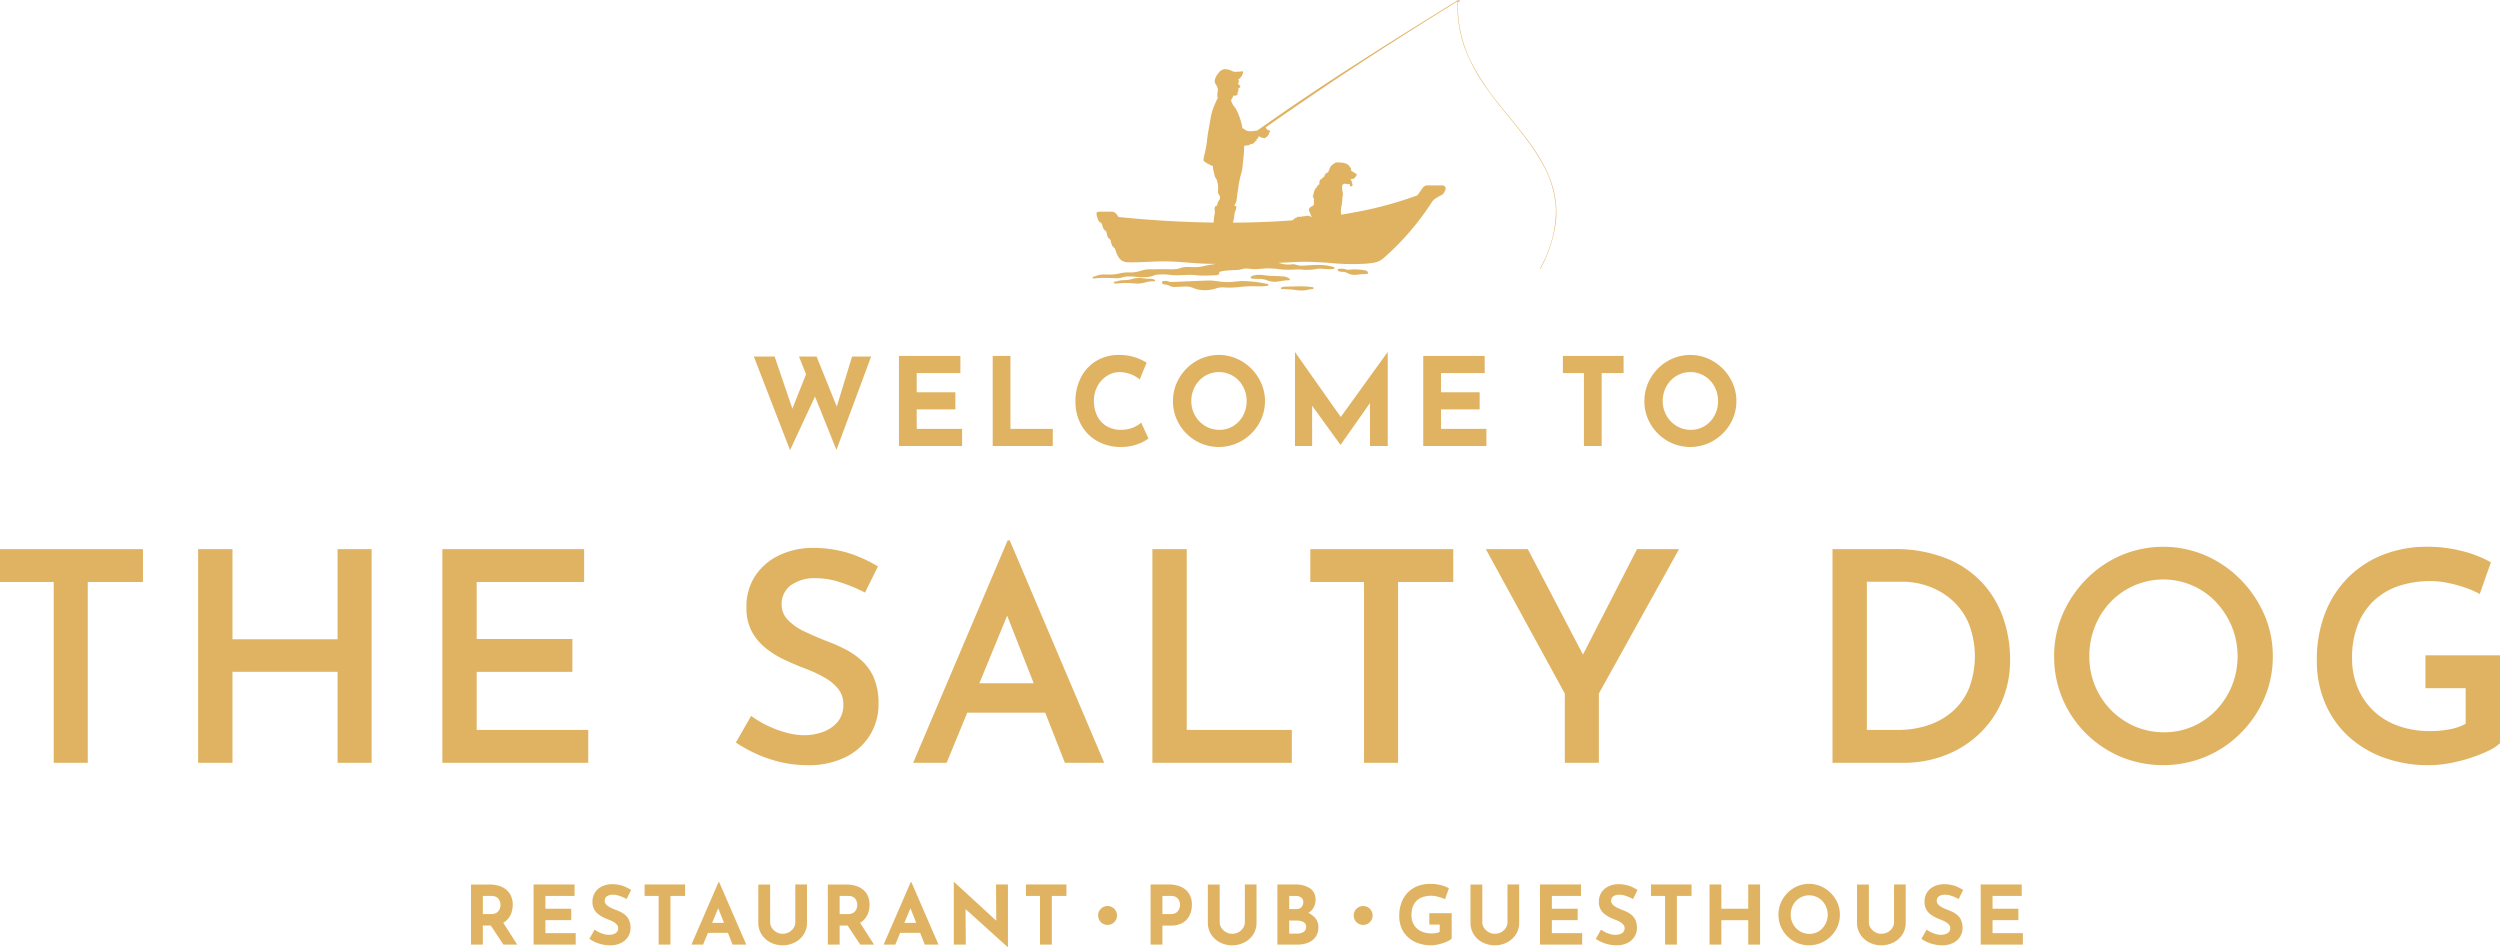 <svg xmlns="http://www.w3.org/2000/svg" width="612.859" height="232.17" viewBox="0 0 612.859 232.17"><g id="Group_3809" data-name="Group 3809" transform="translate(6257 20263)"><path id="Path_7308" data-name="Path 7308" d="M90.045,23.96l-5.25-13.08-6.12,13.14L69.795,1.07h5.1l4.35,12.78L82.6,5.42l-1.74-4.35h4.32l4.95,12.27,3.75-12.27h4.68ZM120.435.92v4.2h-10.71V9.83h9.48v4.2h-9.48V18.8h11.13V23h-15.48V.92Zm12.27,0V18.8h10.38V23h-14.73V.92Zm33.84,20.25a9.783,9.783,0,0,1-2.67,1.38,11.221,11.221,0,0,1-3.99.69,11.619,11.619,0,0,1-6-1.5,10.149,10.149,0,0,1-3.9-4.035,11.653,11.653,0,0,1-1.35-5.565,12.741,12.741,0,0,1,1.35-5.94,9.963,9.963,0,0,1,3.78-4.065A10.708,10.708,0,0,1,159.375.68a12.3,12.3,0,0,1,3.72.54,12.958,12.958,0,0,1,3,1.35l-1.71,4.11a7.963,7.963,0,0,0-4.86-1.8,5.788,5.788,0,0,0-3.15.93,6.733,6.733,0,0,0-2.34,2.535,7.338,7.338,0,0,0-.87,3.555,8.186,8.186,0,0,0,.81,3.735,6.016,6.016,0,0,0,2.31,2.5,6.691,6.691,0,0,0,3.51.9,7.66,7.66,0,0,0,2.91-.525,6.4,6.4,0,0,0,2.04-1.245Zm6-9.18a10.989,10.989,0,0,1,1.515-5.61,11.449,11.449,0,0,1,4.11-4.155,11.012,11.012,0,0,1,11.25,0,11.689,11.689,0,0,1,4.14,4.155,11.012,11.012,0,0,1,0,11.25,11.523,11.523,0,0,1-4.14,4.1,11.228,11.228,0,0,1-11.265,0,11.322,11.322,0,0,1-4.1-4.1A10.939,10.939,0,0,1,172.545,11.99Zm4.5,0a7.076,7.076,0,0,0,.915,3.54,6.889,6.889,0,0,0,2.49,2.565,6.663,6.663,0,0,0,3.495.945,6.324,6.324,0,0,0,3.39-.945,6.688,6.688,0,0,0,2.4-2.55,7.338,7.338,0,0,0,.87-3.555,7.287,7.287,0,0,0-.9-3.6,6.849,6.849,0,0,0-2.445-2.565,6.715,6.715,0,0,0-6.87,0,6.849,6.849,0,0,0-2.445,2.565A7.287,7.287,0,0,0,177.045,11.99ZM225.2.02V23h-4.35V12.47l-7.2,10.23h-.06l-6.93-9.57V23h-4.2V.02h.03l11.19,15.87L225.135.02Zm23.76.9v4.2h-10.71V9.83h9.48v4.2h-9.48V18.8h11.13V23H233.9V.92Zm34.05,0v4.2h-5.37V23h-4.35V5.12h-5.16V.92Zm5.1,11.07a10.989,10.989,0,0,1,1.515-5.61,11.449,11.449,0,0,1,4.11-4.155,11.012,11.012,0,0,1,11.25,0,11.689,11.689,0,0,1,4.14,4.155,11.012,11.012,0,0,1,0,11.25,11.523,11.523,0,0,1-4.14,4.1,11.228,11.228,0,0,1-11.265,0,11.322,11.322,0,0,1-4.095-4.1A10.939,10.939,0,0,1,288.105,11.99Zm4.5,0a7.075,7.075,0,0,0,.915,3.54,6.888,6.888,0,0,0,2.49,2.565,6.663,6.663,0,0,0,3.495.945,6.324,6.324,0,0,0,3.39-.945,6.688,6.688,0,0,0,2.4-2.55,7.338,7.338,0,0,0,.87-3.555,7.286,7.286,0,0,0-.9-3.6,6.849,6.849,0,0,0-2.445-2.565,6.715,6.715,0,0,0-6.87,0,6.849,6.849,0,0,0-2.445,2.565A7.286,7.286,0,0,0,292.605,11.99Z" transform="translate(-6142 -20176.67)" fill="#e0b362" stroke="rgba(0,0,0,0)" stroke-width="1"></path><path id="Path_7222" data-name="Path 7222" d="M259.937,498.385a7.956,7.956,0,0,1,2.464.35,5,5,0,0,1,1.811,1,4.291,4.291,0,0,1,1.112,1.562,5.3,5.3,0,0,1,.38,2.054,6.262,6.262,0,0,1-.271,1.8,4.654,4.654,0,0,1-.881,1.641,4.366,4.366,0,0,1-1.613,1.192,6.047,6.047,0,0,1-2.483.451h-2.083v4.687h-2.9V498.385Zm.5,7.249a2.454,2.454,0,0,0,1.1-.221,1.893,1.893,0,0,0,.692-.56,2.379,2.379,0,0,0,.36-.712,2.459,2.459,0,0,0,.11-.692,3.386,3.386,0,0,0-.07-.61,2.4,2.4,0,0,0-.292-.751,1.78,1.78,0,0,0-.671-.641,2.417,2.417,0,0,0-1.211-.26h-2.083v4.446Zm2.724,1.8,3.644,5.688h-3.383l-3.726-5.608Z" transform="translate(-6397.008 -20544.555)" fill="#e0b362"></path><path id="Path_7223" data-name="Path 7223" d="M289.41,498.383h10.052v2.8h-7.149v3.144h6.329v2.8h-6.329v3.185h7.43v2.8H289.41Z" transform="translate(-6415.608 -20544.555)" fill="#e0b362"></path><path id="Path_7224" data-name="Path 7224" d="M328.806,501.851a10.949,10.949,0,0,0-1.711-.76,4.992,4.992,0,0,0-1.633-.3,2.539,2.539,0,0,0-1.482.38,1.3,1.3,0,0,0-.541,1.141,1.286,1.286,0,0,0,.411.932,3.918,3.918,0,0,0,1.061.731,14.106,14.106,0,0,0,1.351.58,11.365,11.365,0,0,1,1.272.571,4.76,4.76,0,0,1,1.131.821,3.584,3.584,0,0,1,.8,1.222,4.721,4.721,0,0,1,.3,1.793,3.95,3.95,0,0,1-.582,2.082,4.214,4.214,0,0,1-1.7,1.552,5.87,5.87,0,0,1-2.762.591,8.986,8.986,0,0,1-1.713-.17,8.767,8.767,0,0,1-3.334-1.412l1.281-2.262a7.088,7.088,0,0,0,1.131.671,6.836,6.836,0,0,0,1.231.451,4.629,4.629,0,0,0,1.142.16,3.835,3.835,0,0,0,1.051-.151,1.935,1.935,0,0,0,.88-.51,1.371,1.371,0,0,0,.352-1,1.257,1.257,0,0,0-.291-.8,3.022,3.022,0,0,0-.781-.66,6.471,6.471,0,0,0-1.072-.521c-.455-.174-.921-.372-1.4-.6a7.177,7.177,0,0,1-1.353-.831,3.6,3.6,0,0,1-1.411-3.014,4.213,4.213,0,0,1,.571-2.223,4.036,4.036,0,0,1,1.611-1.491,5.607,5.607,0,0,1,2.4-.612,8.307,8.307,0,0,1,2.892.421,10.128,10.128,0,0,1,1.993,1Z" transform="translate(-6432.194 -20544.457)" fill="#e0b362"></path><path id="Path_7225" data-name="Path 7225" d="M349.626,498.383h9.932v2.8h-3.584v11.936h-2.9V501.186h-3.444Z" transform="translate(-6448.608 -20544.555)" fill="#e0b362"></path><path id="Path_7226" data-name="Path 7226" d="M375.015,512.417l6.648-15.319h.161l6.648,15.319h-3.365l-4.245-10.773,2.1-1.442-5.086,12.216Zm4.546-5.326h4.426l1.021,2.443H378.66Z" transform="translate(-6462.523 -20543.85)" fill="#e0b362"></path><path id="Path_7227" data-name="Path 7227" d="M414.208,507.676a2.41,2.41,0,0,0,.421,1.342,3.255,3.255,0,0,0,1.11,1.04,2.963,2.963,0,0,0,1.513.4,3.17,3.17,0,0,0,1.6-.4,3.133,3.133,0,0,0,1.11-1.04,2.45,2.45,0,0,0,.411-1.342v-9.292h2.865v9.352a5.212,5.212,0,0,1-.8,2.874,5.586,5.586,0,0,1-2.163,1.963,6.436,6.436,0,0,1-3.024.711,6.328,6.328,0,0,1-2.994-.711,5.588,5.588,0,0,1-2.153-1.963,5.2,5.2,0,0,1-.8-2.874v-9.352h2.9Z" transform="translate(-6482.41 -20544.555)" fill="#e0b362"></path><path id="Path_7228" data-name="Path 7228" d="M453.477,498.385a7.958,7.958,0,0,1,2.464.35,5,5,0,0,1,1.811,1,4.292,4.292,0,0,1,1.112,1.562,5.3,5.3,0,0,1,.38,2.054,6.26,6.26,0,0,1-.271,1.8,4.652,4.652,0,0,1-.881,1.641,4.367,4.367,0,0,1-1.613,1.192,6.048,6.048,0,0,1-2.483.451h-2.084v4.687h-2.9V498.385Zm.5,7.249a2.454,2.454,0,0,0,1.1-.221,1.894,1.894,0,0,0,.692-.56,2.366,2.366,0,0,0,.36-.712,2.446,2.446,0,0,0,.111-.692,3.43,3.43,0,0,0-.07-.61,2.392,2.392,0,0,0-.291-.751,1.779,1.779,0,0,0-.671-.641,2.416,2.416,0,0,0-1.211-.26h-2.084v4.446Zm2.724,1.8,3.645,5.688h-3.383l-3.726-5.608Z" transform="translate(-6503.075 -20544.555)" fill="#e0b362"></path><path id="Path_7229" data-name="Path 7229" d="M479.273,512.417l6.648-15.319h.161l6.648,15.319h-3.365l-4.245-10.773,2.1-1.442-5.086,12.216Zm4.546-5.326h4.426l1.021,2.443h-6.348Z" transform="translate(-6519.66 -20543.85)" fill="#e0b362"></path><path id="Path_7230" data-name="Path 7230" d="M530.533,513.018l-11.174-10.093.861.48.061,9.012h-2.944V497.1h.12L528.39,507.15l-.641-.28-.059-9.192h2.924v15.34Z" transform="translate(-6540.521 -20543.85)" fill="#e0b362"></path><path id="Path_7231" data-name="Path 7231" d="M556.461,498.383h9.932v2.8h-3.584v11.936h-2.9V501.186h-3.444Z" transform="translate(-6561.962 -20544.555)" fill="#e0b362"></path><path id="Path_7232" data-name="Path 7232" d="M628.541,498.384a7.033,7.033,0,0,1,3.083.61,4.417,4.417,0,0,1,1.924,1.722,5.067,5.067,0,0,1,.66,2.634,6.348,6.348,0,0,1-.271,1.811,4.82,4.82,0,0,1-.86,1.652,4.2,4.2,0,0,1-1.583,1.192,5.868,5.868,0,0,1-2.432.45h-2.084v4.667h-2.9V498.384Zm.5,7.249a2.365,2.365,0,0,0,1.1-.23,1.918,1.918,0,0,0,.691-.582,2.562,2.562,0,0,0,.471-1.391,3.333,3.333,0,0,0-.07-.592,2.385,2.385,0,0,0-.291-.751,1.785,1.785,0,0,0-.671-.641,2.432,2.432,0,0,0-1.211-.26h-2.084v4.446Z" transform="translate(-6599.017 -20544.555)" fill="#e0b362"></path><path id="Path_7233" data-name="Path 7233" d="M658.038,507.676a2.41,2.41,0,0,0,.421,1.342,3.255,3.255,0,0,0,1.11,1.04,2.963,2.963,0,0,0,1.513.4,3.17,3.17,0,0,0,1.6-.4,3.134,3.134,0,0,0,1.11-1.04,2.45,2.45,0,0,0,.411-1.342v-9.292h2.865v9.352a5.212,5.212,0,0,1-.8,2.874,5.586,5.586,0,0,1-2.163,1.963,6.437,6.437,0,0,1-3.024.711,6.328,6.328,0,0,1-2.994-.711,5.589,5.589,0,0,1-2.153-1.963,5.2,5.2,0,0,1-.8-2.874v-9.352h2.9Z" transform="translate(-6616.038 -20544.555)" fill="#e0b362"></path><path id="Path_7234" data-name="Path 7234" d="M697.167,498.382a6.393,6.393,0,0,1,3.665.932,3.137,3.137,0,0,1,1.363,2.773,3.74,3.74,0,0,1-.671,2.273,4.032,4.032,0,0,1-1.822,1.361,7.2,7.2,0,0,1-2.634.45l-.46-1.561a9.616,9.616,0,0,1,3.233.5,5.23,5.23,0,0,1,2.234,1.431,3.269,3.269,0,0,1,.819,2.232,4.37,4.37,0,0,1-.43,2.033,3.661,3.661,0,0,1-1.161,1.342,4.98,4.98,0,0,1-1.652.74,7.752,7.752,0,0,1-1.9.23h-4.907V498.382Zm.341,6.029a1.52,1.52,0,0,0,1.272-.521,1.868,1.868,0,0,0,.412-1.183,1.334,1.334,0,0,0-.512-1.14,2.251,2.251,0,0,0-1.372-.38h-1.562v3.224Zm.1,6.007a3.7,3.7,0,0,0,1.161-.17,1.7,1.7,0,0,0,.821-.54,1.435,1.435,0,0,0,.3-.932,1.245,1.245,0,0,0-.36-.97,2.021,2.021,0,0,0-.931-.461,5.385,5.385,0,0,0-1.192-.13h-1.663v3.2Z" transform="translate(-6636.704 -20544.553)" fill="#e0b362"></path><path id="Path_7235" data-name="Path 7235" d="M771.806,511.447a3.031,3.031,0,0,1-.821.571,8.684,8.684,0,0,1-1.291.531,12.792,12.792,0,0,1-1.492.391,7.5,7.5,0,0,1-1.443.15,9.312,9.312,0,0,1-3.244-.532,7.236,7.236,0,0,1-2.462-1.481,6.368,6.368,0,0,1-1.563-2.253,7.356,7.356,0,0,1-.541-2.844,9.228,9.228,0,0,1,.611-3.515,7,7,0,0,1,1.661-2.483,6.76,6.76,0,0,1,2.423-1.472,8.639,8.639,0,0,1,2.875-.48,10.261,10.261,0,0,1,2.6.31,8.62,8.62,0,0,1,2,.771l-.94,2.7a6.068,6.068,0,0,0-.962-.4,11.381,11.381,0,0,0-1.222-.33,5.389,5.389,0,0,0-1.1-.13,6.847,6.847,0,0,0-2.123.3,4,4,0,0,0-1.552.9,3.787,3.787,0,0,0-.951,1.492,6.094,6.094,0,0,0-.32,2.073,4.682,4.682,0,0,0,.36,1.872A3.988,3.988,0,0,0,763.326,509a4.385,4.385,0,0,0,1.541.88,6.149,6.149,0,0,0,1.973.3,6.812,6.812,0,0,0,1.142-.089,2.8,2.8,0,0,0,.88-.291v-1.782H766.32v-2.8h5.486Z" transform="translate(-6672.934 -20544.361)" fill="#e0b362"></path><path id="Path_7236" data-name="Path 7236" d="M800.49,507.676a2.4,2.4,0,0,0,.421,1.342,3.255,3.255,0,0,0,1.111,1.04,2.959,2.959,0,0,0,1.513.4,3.169,3.169,0,0,0,1.6-.4,3.134,3.134,0,0,0,1.112-1.04,2.46,2.46,0,0,0,.41-1.342v-9.292h2.865v9.352a5.213,5.213,0,0,1-.8,2.874,5.585,5.585,0,0,1-2.163,1.963,6.436,6.436,0,0,1-3.024.711,6.328,6.328,0,0,1-2.994-.711,5.6,5.6,0,0,1-2.154-1.963,5.212,5.212,0,0,1-.8-2.874v-9.352h2.9Z" transform="translate(-6694.107 -20544.555)" fill="#e0b362"></path><path id="Path_7237" data-name="Path 7237" d="M835.294,498.383h10.052v2.8H838.2v3.144h6.328v2.8H838.2v3.185h7.429v2.8H835.294Z" transform="translate(-6714.773 -20544.555)" fill="#e0b362"></path><path id="Path_7238" data-name="Path 7238" d="M874.687,501.851a11.006,11.006,0,0,0-1.712-.76,4.987,4.987,0,0,0-1.633-.3,2.543,2.543,0,0,0-1.483.38,1.3,1.3,0,0,0-.54,1.141,1.284,1.284,0,0,0,.41.932,3.948,3.948,0,0,0,1.062.731,14.1,14.1,0,0,0,1.351.58,11.373,11.373,0,0,1,1.272.571,4.761,4.761,0,0,1,1.131.821,3.6,3.6,0,0,1,.8,1.222,4.722,4.722,0,0,1,.3,1.793,3.961,3.961,0,0,1-.58,2.082,4.222,4.222,0,0,1-1.7,1.552,5.874,5.874,0,0,1-2.764.591,8.98,8.98,0,0,1-1.711-.17,8.782,8.782,0,0,1-3.335-1.412l1.283-2.262a6.948,6.948,0,0,0,1.131.671,6.787,6.787,0,0,0,1.231.451,4.618,4.618,0,0,0,1.142.16,3.842,3.842,0,0,0,1.051-.151,1.934,1.934,0,0,0,.88-.51,1.371,1.371,0,0,0,.351-1,1.255,1.255,0,0,0-.29-.8,3.036,3.036,0,0,0-.782-.66,6.409,6.409,0,0,0-1.07-.521c-.455-.174-.923-.372-1.4-.6a7.21,7.21,0,0,1-1.352-.831,3.588,3.588,0,0,1-1.411-3.014,4.214,4.214,0,0,1,.569-2.223,4.053,4.053,0,0,1,1.613-1.491,5.606,5.606,0,0,1,2.4-.612,8.312,8.312,0,0,1,2.894.421,10.124,10.124,0,0,1,1.993,1Z" transform="translate(-6731.358 -20544.457)" fill="#e0b362"></path><path id="Path_7239" data-name="Path 7239" d="M895.509,498.383h9.933v2.8h-3.585v11.936h-2.9V501.186h-3.444Z" transform="translate(-6747.773 -20544.555)" fill="#e0b362"></path><path id="Path_7240" data-name="Path 7240" d="M939.629,498.383v14.739h-2.9v-5.988h-6.587v5.988h-2.9V498.383h2.9v5.947h6.587v-5.947Z" transform="translate(-6765.16 -20544.555)" fill="#e0b362"></path><path id="Path_7241" data-name="Path 7241" d="M964.628,505.578a7.254,7.254,0,0,1,.582-2.883,7.742,7.742,0,0,1,1.611-2.414,7.654,7.654,0,0,1,2.393-1.652,7.367,7.367,0,0,1,5.827,0,7.865,7.865,0,0,1,2.413,1.652A7.737,7.737,0,0,1,979.1,502.7a7.16,7.16,0,0,1,.59,2.883,7.257,7.257,0,0,1-.59,2.924,7.493,7.493,0,0,1-1.643,2.393,7.757,7.757,0,0,1-2.413,1.613,7.6,7.6,0,0,1-5.827,0,7.539,7.539,0,0,1-4-4.006,7.353,7.353,0,0,1-.582-2.924m3.005,0a4.733,4.733,0,0,0,1.331,3.335,4.473,4.473,0,0,0,3.274,1.372,4.253,4.253,0,0,0,3.165-1.372,4.814,4.814,0,0,0,.941-1.5,4.958,4.958,0,0,0-.97-5.206,4.5,4.5,0,0,0-5-1.012,4.45,4.45,0,0,0-1.442,1.012,4.628,4.628,0,0,0-.961,1.511,5.006,5.006,0,0,0-.341,1.863" transform="translate(-6785.654 -20544.359)" fill="#e0b362"></path><path id="Path_7242" data-name="Path 7242" d="M1010.159,507.676a2.4,2.4,0,0,0,.421,1.342,3.256,3.256,0,0,0,1.11,1.04,2.96,2.96,0,0,0,1.513.4,3.166,3.166,0,0,0,1.6-.4,3.132,3.132,0,0,0,1.112-1.04,2.459,2.459,0,0,0,.41-1.342v-9.292h2.864v9.352a5.215,5.215,0,0,1-.8,2.874,5.59,5.59,0,0,1-2.163,1.963,6.437,6.437,0,0,1-3.024.711,6.326,6.326,0,0,1-2.994-.711,5.6,5.6,0,0,1-2.154-1.963,5.212,5.212,0,0,1-.8-2.874v-9.352h2.9Z" transform="translate(-6809.015 -20544.555)" fill="#e0b362"></path><path id="Path_7243" data-name="Path 7243" d="M1051.3,501.851a11.033,11.033,0,0,0-1.711-.76,4.991,4.991,0,0,0-1.633-.3,2.544,2.544,0,0,0-1.483.38,1.3,1.3,0,0,0-.54,1.141,1.284,1.284,0,0,0,.41.932,3.944,3.944,0,0,0,1.062.731,14.107,14.107,0,0,0,1.351.58,11.362,11.362,0,0,1,1.272.571,4.761,4.761,0,0,1,1.131.821,3.608,3.608,0,0,1,.8,1.222,4.722,4.722,0,0,1,.3,1.793,3.96,3.96,0,0,1-.58,2.082,4.223,4.223,0,0,1-1.7,1.552,5.873,5.873,0,0,1-2.764.591,8.983,8.983,0,0,1-1.711-.17,8.784,8.784,0,0,1-3.335-1.412l1.283-2.262a6.951,6.951,0,0,0,1.131.671,6.789,6.789,0,0,0,1.231.451,4.618,4.618,0,0,0,1.142.16,3.841,3.841,0,0,0,1.051-.151,1.936,1.936,0,0,0,.88-.51,1.371,1.371,0,0,0,.351-1,1.255,1.255,0,0,0-.29-.8,3.036,3.036,0,0,0-.782-.66,6.4,6.4,0,0,0-1.07-.521c-.455-.174-.923-.372-1.4-.6a7.206,7.206,0,0,1-1.352-.831,3.586,3.586,0,0,1-1.411-3.014,4.212,4.212,0,0,1,.57-2.223,4.052,4.052,0,0,1,1.613-1.491,5.606,5.606,0,0,1,2.4-.612,8.312,8.312,0,0,1,2.894.421,10.13,10.13,0,0,1,1.993,1Z" transform="translate(-6828.149 -20544.457)" fill="#e0b362"></path><path id="Path_7244" data-name="Path 7244" d="M1074.338,498.383h10.054v2.8h-7.149v3.144h6.328v2.8h-6.328v3.185h7.429v2.8h-10.334Z" transform="translate(-6845.779 -20544.555)" fill="#e0b362"></path><path id="Path_7245" data-name="Path 7245" d="M600.249,512.368a2.319,2.319,0,1,0-2.32,2.32,2.32,2.32,0,0,0,2.32-2.32" transform="translate(-6583.418 -20550.947)" fill="#e0b362"></path><path id="Path_7246" data-name="Path 7246" d="M738.891,512.368a2.319,2.319,0,1,0-2.32,2.32,2.32,2.32,0,0,0,2.32-2.32" transform="translate(-6659.399 -20550.947)" fill="#e0b362"></path><path id="Path_7247" data-name="Path 7247" d="M0,316.477H35.043v8.059H21.515v44.326H13.168V324.536H0Z" transform="translate(-6257 -20444.861)" fill="#e0b362"></path><path id="Path_7248" data-name="Path 7248" d="M149.995,316.477v52.385h-8.347V346.555H115.887v22.307h-8.419V316.477h8.419v22.091h25.761V316.477Z" transform="translate(-6315.896 -20444.861)" fill="#e0b362"></path><path id="Path_7249" data-name="Path 7249" d="M239.932,316.477h34.755v8.059H248.351V338.5h23.458v8.059H248.351V360.8h27.344v8.059H239.932Z" transform="translate(-6388.492 -20444.861)" fill="#e0b362"></path><path id="Path_7250" data-name="Path 7250" d="M430.8,326.776a41.727,41.727,0,0,0-5.973-2.483,19.335,19.335,0,0,0-6.044-1.043,9.915,9.915,0,0,0-6.153,1.727,5.641,5.641,0,0,0-2.267,4.749,5.291,5.291,0,0,0,1.547,3.778,13.63,13.63,0,0,0,4.03,2.807q2.483,1.187,5.217,2.267a42.6,42.6,0,0,1,4.713,2.051,18.613,18.613,0,0,1,4.21,2.914,12.217,12.217,0,0,1,2.95,4.282,16.207,16.207,0,0,1,1.079,6.3,14.339,14.339,0,0,1-2.051,7.519,14.5,14.5,0,0,1-5.937,5.433,20.267,20.267,0,0,1-9.427,2.015,28.635,28.635,0,0,1-6.44-.72,31.807,31.807,0,0,1-5.937-1.979,35.357,35.357,0,0,1-5.181-2.842L402.882,357a23.962,23.962,0,0,0,3.957,2.375,26.614,26.614,0,0,0,4.606,1.727,16.975,16.975,0,0,0,4.461.648,13.52,13.52,0,0,0,4.426-.756,8.542,8.542,0,0,0,3.669-2.41,6.353,6.353,0,0,0,1.475-4.389,5.945,5.945,0,0,0-1.259-3.814,11.442,11.442,0,0,0-3.346-2.771,33.148,33.148,0,0,0-4.534-2.123q-2.447-.933-4.965-2.087a24.006,24.006,0,0,1-4.714-2.842,13.407,13.407,0,0,1-3.562-4.138,12.229,12.229,0,0,1-1.367-6.044,13.638,13.638,0,0,1,2.015-7.484,14.388,14.388,0,0,1,5.577-5.037,18.743,18.743,0,0,1,8.239-2.015,29.631,29.631,0,0,1,9.462,1.331,33.89,33.89,0,0,1,6.944,3.2Z" transform="translate(-6475.744 -20444.514)" fill="#e0b362"></path><path id="Path_7251" data-name="Path 7251" d="M495.3,366.244l23.17-54.544h.5l23.17,54.544h-9.642L516.244,324.8l5.972-4.03-18.709,45.477Zm14.536-19.5h17.918l2.878,7.2H507.321Z" transform="translate(-6528.446 -20442.244)" fill="#e0b362"></path><path id="Path_7252" data-name="Path 7252" d="M625.059,316.477h8.419V360.8h25.762v8.059H625.059Z" transform="translate(-6599.557 -20444.861)" fill="#e0b362"></path><path id="Path_7253" data-name="Path 7253" d="M710.716,316.477h35.043v8.059H732.231v44.326h-8.347V324.536H710.716Z" transform="translate(-6646.5 -20444.861)" fill="#e0b362"></path><path id="Path_7254" data-name="Path 7254" d="M825.278,351.879l-19.357-35.4h10.29l14.753,28.207-2.52.144,14.536-28.351h10.292l-19.646,35.4v16.982h-8.347Z" transform="translate(-6698.676 -20444.861)" fill="#e0b362"></path><path id="Path_7255" data-name="Path 7255" d="M993.95,368.862V316.476h14.9a33.446,33.446,0,0,1,13.276,2.375,24.315,24.315,0,0,1,8.887,6.261,24.66,24.66,0,0,1,4.929,8.671,31.113,31.113,0,0,1,1.546,9.606,25.681,25.681,0,0,1-2.087,10.578,24.133,24.133,0,0,1-5.719,8.023,25.274,25.274,0,0,1-8.349,5.109,28.193,28.193,0,0,1-9.965,1.763Zm8.42-8.059h7.482a23.335,23.335,0,0,0,7.627-1.187,17.521,17.521,0,0,0,6.01-3.454,15.2,15.2,0,0,0,3.956-5.649,22.167,22.167,0,0,0-.214-16.083,16.131,16.131,0,0,0-4.246-5.685,17.717,17.717,0,0,0-5.722-3.238,19.088,19.088,0,0,0-6.116-1.043h-8.777Z" transform="translate(-6801.723 -20444.861)" fill="#e0b362"></path><path id="Path_7256" data-name="Path 7256" d="M1114.155,342.042a25.638,25.638,0,0,1,2.087-10.29,28.06,28.06,0,0,1,5.757-8.563,26.976,26.976,0,0,1,8.527-5.864,26.35,26.35,0,0,1,20.724,0,27.384,27.384,0,0,1,8.563,5.864,28.312,28.312,0,0,1,5.83,8.563,25.268,25.268,0,0,1,2.121,10.29,25.687,25.687,0,0,1-2.121,10.4,27.276,27.276,0,0,1-5.83,8.527,26.948,26.948,0,0,1-8.563,5.72,27.29,27.29,0,0,1-20.759,0A26.925,26.925,0,0,1,1122,361a26.6,26.6,0,0,1-5.757-8.491,26.247,26.247,0,0,1-2.087-10.47m8.635,0a18.775,18.775,0,0,0,1.4,7.268,18.474,18.474,0,0,0,9.75,9.93,17.829,17.829,0,0,0,7.2,1.439,17.23,17.23,0,0,0,7.016-1.439,17.7,17.7,0,0,0,5.721-3.994,19.035,19.035,0,0,0,3.849-5.936,19.486,19.486,0,0,0-.034-14.607,20.124,20.124,0,0,0-3.887-5.972,17.358,17.358,0,0,0-5.757-4.03,17.9,17.9,0,0,0-20.04,4.03,18.539,18.539,0,0,0-3.85,6.008,19.471,19.471,0,0,0-1.367,7.3" transform="translate(-6867.6 -20444.164)" fill="#e0b362"></path><path id="Path_7257" data-name="Path 7257" d="M1301.554,363.342a10.721,10.721,0,0,1-2.986,1.943,37.1,37.1,0,0,1-4.426,1.727,38.447,38.447,0,0,1-5.037,1.259,27.644,27.644,0,0,1-4.893.468,31.676,31.676,0,0,1-11.405-1.943,25.8,25.8,0,0,1-8.671-5.361,23.378,23.378,0,0,1-5.541-8.1,26.182,26.182,0,0,1-1.943-10.146,31.331,31.331,0,0,1,2.159-12.053,25.284,25.284,0,0,1,5.9-8.779,24.9,24.9,0,0,1,8.6-5.361,29.318,29.318,0,0,1,10.255-1.8,34.289,34.289,0,0,1,8.815,1.079,28.716,28.716,0,0,1,6.943,2.734l-2.735,7.771a21.018,21.018,0,0,0-3.526-1.547,31.3,31.3,0,0,0-4.387-1.187,21.425,21.425,0,0,0-4.031-.432,24.219,24.219,0,0,0-8.094,1.259,16.5,16.5,0,0,0-6.081,3.706,16.17,16.17,0,0,0-3.85,5.937,22.179,22.179,0,0,0-1.333,7.951,18.579,18.579,0,0,0,1.405,7.34,16.607,16.607,0,0,0,3.921,5.685,17.01,17.01,0,0,0,6.044,3.634,22.941,22.941,0,0,0,7.771,1.259,25.739,25.739,0,0,0,4.749-.432,12.8,12.8,0,0,0,3.957-1.367v-8.707h-9.858v-8.059h18.279Z" transform="translate(-6945.694 -20444.164)" fill="#e0b362"></path><rect id="Rectangle_3045" data-name="Rectangle 3045" width="612.859" height="99.714" transform="translate(-6257 -20130.545)" fill="none"></rect><path id="Path_7258" data-name="Path 7258" d="M734.15,190.785a14.911,14.911,0,0,0-2.229-.189c-.494,0-.856.034-1.145.059-.189.016-.344.034-.478.034a1.912,1.912,0,0,1-.576-.109,3.175,3.175,0,0,0-.975-.15c-.735,0-.861.071-.915.141a.249.249,0,0,0-.045.239c.1.239.467.371,1.1.394a2.639,2.639,0,0,1,1.025.175,3.817,3.817,0,0,0,1.915.569,9.636,9.636,0,0,0,1.284-.118,8.781,8.781,0,0,1,.94-.086l.351.007a2.046,2.046,0,0,0,.738-.116.2.2,0,0,0,.091-.244c-.151-.471-.665-.547-1.075-.606" transform="translate(-6656.844 -20387.561)" fill="#e0b362"></path><path id="Path_7259" data-name="Path 7259" d="M695.376,203.141a20.179,20.179,0,0,0-3.14-.214c-.585,0-1.15.018-1.858.034-.489.016-.965.03-1.425.034-.749,0-1.166.082-1.33.262a.221.221,0,0,0-.039.239c.039.08.13.125.3.125h0a3,3,0,0,1,.435-.02,26.093,26.093,0,0,1,2.794.221l.173.023a12.474,12.474,0,0,0,1.334.1,5.667,5.667,0,0,0,.772-.05c.259-.034.515-.084.788-.135a11.771,11.771,0,0,1,1.175-.175.235.235,0,0,0,.209-.18.232.232,0,0,0-.193-.259" transform="translate(-6630.544 -20395.734)" fill="#e0b362"></path><path id="Path_7260" data-name="Path 7260" d="M675.672,195.875l-.084-.175a3.55,3.55,0,0,0-1.995-.569l-.23-.016c-.745-.046-1.216-.06-1.665-.069a16.966,16.966,0,0,1-2.149-.162,10.968,10.968,0,0,0-1.446-.119,4.785,4.785,0,0,0-1.138.123,1.659,1.659,0,0,0-.865.371.283.283,0,0,0-.064.221c.014.093.1.164.239.189a10.466,10.466,0,0,0,1.555.1l.508,0a5.1,5.1,0,0,1,1.776.353,5.153,5.153,0,0,0,1.819.358,8.435,8.435,0,0,0,1.2-.132,20.24,20.24,0,0,1,2.4-.269.228.228,0,0,0,.141-.2" transform="translate(-6616.459 -20390.396)" fill="#e0b362"></path><path id="Path_7261" data-name="Path 7261" d="M629.1,199.661a31.03,31.03,0,0,0-5.9-.728,14.629,14.629,0,0,0-1.767.1,16.13,16.13,0,0,1-2.149.146,17.541,17.541,0,0,1-2.539-.209,14.942,14.942,0,0,0-2.1-.175c-.189,0-2.375.086-4.713.187l-1.8.08c-1.38.059-2.466.1-2.63.1a1.473,1.473,0,0,1-.6-.1,2.339,2.339,0,0,0-.865-.15,1.279,1.279,0,0,0-.726.123l-.1.116a.331.331,0,0,0,.075.369,1.1,1.1,0,0,0,.8.275,2.328,2.328,0,0,1,.92.28,5.051,5.051,0,0,0,.615.239,2.691,2.691,0,0,0,.672.071c.169,0,.339-.009.508-.018.337-.02.416-.02.48-.02.082,0,.15,0,.647-.032.339-.023.688-.048,1.033-.048a4.388,4.388,0,0,1,1.769.31,7.358,7.358,0,0,0,3,.6,8.839,8.839,0,0,0,2.844-.478,4.725,4.725,0,0,1,1.5-.21c.241,0,.494.014.74.028.325.016.635.025.933.025a25.221,25.221,0,0,0,2.739-.18,26.271,26.271,0,0,1,2.844-.153c.357,0,.685,0,1.065.013,0,0,.622.011.849.011a9.871,9.871,0,0,0,1.86-.15.2.2,0,0,0,.171-.212.208.208,0,0,0-.171-.214" transform="translate(-6575.346 -20393.033)" fill="#e0b362"></path><path id="Path_7262" data-name="Path 7262" d="M579.093,197.407a3.4,3.4,0,0,0-1.468-.239,11.055,11.055,0,0,1-1.337-.116,6.715,6.715,0,0,0-.968-.084,6.475,6.475,0,0,0-1.717.268,8.421,8.421,0,0,1-2.054.285,5.049,5.049,0,0,0-1.48.212,2.562,2.562,0,0,1-.717.135c-.171,0-.25.1-.266.18a.215.215,0,0,0,.146.235,2.174,2.174,0,0,0,.528.059,6.578,6.578,0,0,0,.66-.05,11.123,11.123,0,0,1,1.509-.089c.785,0,1.539.059,2.109.1.382.029.7.055.927.055a8.239,8.239,0,0,0,1.874-.294,7.348,7.348,0,0,1,1.719-.271,3.844,3.844,0,0,1,.451.03.2.2,0,0,0,.2-.159.211.211,0,0,0-.114-.255" transform="translate(-6553.046 -20391.836)" fill="#e0b362"></path><path id="Path_7263" data-name="Path 7263" d="M643.923.154c.043.018.089.064.034.1A.126.126,0,0,1,643.8.24a.155.155,0,0,1-.03-.107.261.261,0,0,1,.151.021m21.926,42.9c-2.928-7-8.406-12.6-12.966-18.524a55.015,55.015,0,0,1-6.346-9.984,30.406,30.406,0,0,1-2.946-12.17c-.018-.744,0-1.4.032-2.14,0,0,0,0,.009-.009a1.083,1.083,0,0,0,.246.376c.046.043.125-.022.08-.066a.853.853,0,0,1-.146-.182.252.252,0,0,0,.241-.048c.075-.071.043-.153-.036-.212a.348.348,0,0,0-.269-.048v0A.106.106,0,0,0,643.6.017c-.46.289-.6.392-1.07.681Q637.658,3.7,632.8,6.736q-9.764,6.086-19.378,12.333c-6.448,4.221-12.819,8.524-19.057,12.955,0,0,0,0,0,0a.977.977,0,0,0-.41.03s-.007,0-.011,0a5.15,5.15,0,0,1-1.609.084,1.5,1.5,0,0,1-.895-.321c-.223-.141-.449-.275-.679-.407a13.182,13.182,0,0,0-.46-1.922,14.509,14.509,0,0,0-1.059-2.648,4.25,4.25,0,0,0-.412-.624,2.8,2.8,0,0,1-.562-.852,1.222,1.222,0,0,0-.292-.546,1.377,1.377,0,0,1,.276-.758.016.016,0,0,0,.009-.011.885.885,0,0,0,.166-.305,1.07,1.07,0,0,0,0-.308,1.286,1.286,0,0,0,1.068-.193c0-.007,0-.007.007-.016a.449.449,0,0,0,.055-.476s0-.007-.007-.013V22.74c-.018-.039-.043-.086-.018-.125a.256.256,0,0,1,.1-.073h.007c.009,0,.009-.007.013-.007.1-.048.091-.168.062-.259a.269.269,0,0,0-.059-.109.3.3,0,0,0,.143-.1.279.279,0,0,0,.034-.253.232.232,0,0,0-.034-.043.122.122,0,0,1-.055-.073.156.156,0,0,1,.025-.114v0h0a.549.549,0,0,0,.451-.248.4.4,0,0,0,.018-.23c-.023-.077-.1-.119-.164-.157a1.481,1.481,0,0,1-.339-.392.413.413,0,0,1-.057-.186c.027-.011.052-.025.077-.037a.528.528,0,0,0,.123-.114.039.039,0,0,0-.055-.055.479.479,0,0,1-.118.062c.022-.057.068-.118.1-.175a.214.214,0,0,0,.061-.314.12.12,0,0,1-.029-.046,1.968,1.968,0,0,0-.071-.223,2.774,2.774,0,0,0,1.168-1.742v0a.232.232,0,0,0-.159-.237.66.66,0,0,0-.305.013,7.523,7.523,0,0,1-1.1.086,2.066,2.066,0,0,1-1.034-.121,4.484,4.484,0,0,0-1.849-.521h0a2.056,2.056,0,0,0-1.589.963c0,.007,0,.009,0,.016a3.472,3.472,0,0,0-.954,1.992v.018a1.974,1.974,0,0,0,.426.963,1.613,1.613,0,0,1,.239.556,1.567,1.567,0,0,1,.139.676,7.532,7.532,0,0,0-.15,1.182c-.009.225-.034.451.157.592,0,0,0,.007.009.007a13.048,13.048,0,0,0-.59,1.268,13.843,13.843,0,0,0-1.191,3.641c-.189,1.159-.4,2.313-.608,3.474-.13.69-.216,1.382-.287,2.083v.007a28.6,28.6,0,0,1-.533,3.076,10.578,10.578,0,0,0-.335,1.578.841.841,0,0,0,.025.346.6.6,0,0,0,.223.248s0,0,.007,0a8.957,8.957,0,0,0,2.042,1.079,6.256,6.256,0,0,0,.31,1.76,4.575,4.575,0,0,0,.221.895c.1.237.285.421.39.655a6.092,6.092,0,0,1,.325,2.716v0a1.834,1.834,0,0,0,.089.7c.116.3.371.521.4.854v.018a1.259,1.259,0,0,1-.091.606,5.035,5.035,0,0,1-.328.467c-.007,0-.007.009-.007.009a4.769,4.769,0,0,0-.294,1.029.834.834,0,0,0-.3.08.573.573,0,0,0-.255.451v.013a1.539,1.539,0,0,0-.034.567,1.623,1.623,0,0,1,.071.435c-.011.18-.057.355-.082.528a14.4,14.4,0,0,0-.223,2.07q-11.676-.171-23.312-1.368c-.209-.305-.43-.6-.66-.895a.093.093,0,0,0-.013-.016c-.007,0-.011-.016-.02-.025a1.893,1.893,0,0,0-1.434-.364h-2.621a.848.848,0,0,0-.515.146.553.553,0,0,0-.125.585,7.615,7.615,0,0,0,.376,1.284s0,.009.009.018a.051.051,0,0,1,0,.011,1.359,1.359,0,0,0,.253.38,3.3,3.3,0,0,0,.417.314v0a.814.814,0,0,1,.3.414,8.072,8.072,0,0,0,.25.861,1.823,1.823,0,0,0,.665.749.615.615,0,0,1,.184.389,4.517,4.517,0,0,0,.246,1,2.165,2.165,0,0,0,.615.656.539.539,0,0,1,.134.266,8.849,8.849,0,0,0,.292,1.109,1.744,1.744,0,0,0,.644.715.8.8,0,0,1,.2.38,6.357,6.357,0,0,0,1.1,2.284,2.6,2.6,0,0,0,1.885.833c3.4.086,6.081-.239,9.162-.209,3.7.036,6.521.435,9.551.546.958.037,1.983.057,3.053.066-.351.046-.688.091-.995.144-.426.05-1.99.353-2.359.453a8.717,8.717,0,0,1-2.035.2c-.314,0-.615-.009-.9-.02-.255-.014-.485-.018-.69-.018a4.784,4.784,0,0,0-1.874.28,4.062,4.062,0,0,1-.795.2,9.944,9.944,0,0,1-1.43.073s-1.735-.018-2.238-.018c-.605,0-1.3.009-2.086.03l-.378,0a7.739,7.739,0,0,0-2.739.36,7.8,7.8,0,0,1-2.9.405h-.485a9.248,9.248,0,0,0-1.858.255,10.182,10.182,0,0,1-1.434.223c-.46.027-.829.041-1.213.041-.28,0-1.077-.016-1.182-.016a4.317,4.317,0,0,0-1.765.326c-.223.084-.432.141-.854.26a.174.174,0,0,0-.125.2l.137.171a.6.6,0,0,0,.2.025h.075a2.235,2.235,0,0,0,.41-.037,11.428,11.428,0,0,1,1.969-.1c.451,0,1.016.007,1.719.025l.546.02c.264.011.531.025.8.025a4.293,4.293,0,0,0,1.45-.2,4.705,4.705,0,0,1,1.66-.223l.407,0a9.257,9.257,0,0,1,1.5.1,7.472,7.472,0,0,0,1.054.093c.137,0,.285,0,.48-.013l.285-.011a5.26,5.26,0,0,0,2.1-.33,3.236,3.236,0,0,1,1.245-.3c.54-.034.959-.043,1.3-.043a10.981,10.981,0,0,1,1.428.089,16.822,16.822,0,0,0,2.045.112c.489,0,.977-.025,1.516-.046.519-.025,1.038-.046,1.56-.046a11.744,11.744,0,0,1,1.514.084,15.3,15.3,0,0,0,1.783.1c.7,0,1.391-.034,2.06-.071.255-.013.474-.02.654-.025a1.947,1.947,0,0,0,.99-.168.433.433,0,0,0,.171-.465l.03-.121c.31-.36,2.969-.48,3.843-.521l.21-.014a4.454,4.454,0,0,0,1.48-.2,3.322,3.322,0,0,1,1.04-.155,9.586,9.586,0,0,1,1,.071,9.788,9.788,0,0,0,1.173.084c.53-.009.986-.05,1.459-.091a17.813,17.813,0,0,1,1.831-.1,18.021,18.021,0,0,1,2.334.162,17.53,17.53,0,0,0,2.459.171c.351,0,.735-.007,1.166-.027.56-.03.954-.039,1.264-.039.389,0,.64.016.94.039.344.025.724.052,1.468.052a9.379,9.379,0,0,0,1.794-.157,6.619,6.619,0,0,1,1.234-.118c.171,0,.362,0,.581.018l.36.027c.456.034.89.068,1.321.068a6.3,6.3,0,0,0,1.1-.089.207.207,0,0,0,.173-.2.221.221,0,0,0-.164-.226,12.533,12.533,0,0,0-2.484-.476c-.54-.039-1.045-.05-1.514-.05-1.066,0-1.974.075-2.718.132-.4.025-.74.055-1.027.055a4.835,4.835,0,0,1-1.459-.214,2.81,2.81,0,0,0-.79-.137,4.054,4.054,0,0,0-.533.041c-.217.02-.442.034-.665.034a6.283,6.283,0,0,1-1.516-.184l-.289-.08c-.216-.059-.423-.112-.626-.162,3.085-.109,5.366-.337,8.19-.223,3.463.148,4.333.239,5.729.36,3.552.3,8.645.239,10.368-.392a4.519,4.519,0,0,0,1.525-.9A65.326,65.326,0,0,0,637.292,49.4a3.535,3.535,0,0,1,1.136-.943,9.308,9.308,0,0,1,1.093-.622c.007,0,.011,0,.016-.007a1.329,1.329,0,0,0,.54-.442,4.363,4.363,0,0,0,.392-.756s0,0,0-.007a.039.039,0,0,0,.009-.02.893.893,0,0,0,.1-.494.793.793,0,0,0-.114-.26.763.763,0,0,0-.565-.4h-3.975a1.551,1.551,0,0,0-1.079.761c-.4.558-.8,1.113-1.2,1.673a91.629,91.629,0,0,1-14.679,4.032q-1.995.389-4,.708a3.524,3.524,0,0,1-.066-.558,8.458,8.458,0,0,1,.137-1.55,14.417,14.417,0,0,0,.214-1.583,5.192,5.192,0,0,1,.071-.8,1.807,1.807,0,0,0,.05-.671c-.037-.289-.08-.569-.121-.856a2.994,2.994,0,0,1-.046-1.007v-.013a.705.705,0,0,1,.886-.526c.219.077.61.173.813.011h0c.125.046.2.107.194.241a.486.486,0,0,0,0,.182.216.216,0,0,0,.175.18.377.377,0,0,0,.48-.335.548.548,0,0,0-.084-.357,2.377,2.377,0,0,1-.141-.54,1.5,1.5,0,0,0-.305-.587,1.823,1.823,0,0,0,.656-.007,1.045,1.045,0,0,0,.5-.353c.112-.139.184-.3.292-.435.089-.107.175-.2.1-.339a.02.02,0,0,0-.007-.014,1.31,1.31,0,0,0-.284-.182c-.13-.084-.26-.18-.39-.257a2.823,2.823,0,0,1-.74-.522v0c-.02-.148.08-.292.036-.442-.041-.134-.175-.2-.242-.319a2.03,2.03,0,0,0-.405-.528,2.521,2.521,0,0,0-.62-.35,3.668,3.668,0,0,0-.765-.217,1.109,1.109,0,0,0-.3-.018.861.861,0,0,1-.373-.009.864.864,0,0,0-.326-.084.873.873,0,0,0-.18.055.494.494,0,0,1-.25-.02.724.724,0,0,0-.59.246.583.583,0,0,0-.251.093,2.437,2.437,0,0,0-.214.217c-.1.075-.2.139-.289.221a2.834,2.834,0,0,0-.221.266,1.6,1.6,0,0,0-.239.517c-.084.232-.2.446-.28.683-.046.109-.091.232-.216.275-.068.023-.134.037-.2.064-.146.059-.266.1-.321.257a1.263,1.263,0,0,1-.155.289.654.654,0,0,0-.1.175.935.935,0,0,1-.13.282c-.08.087-.173.087-.268.128a.01.01,0,0,0-.009.007h-.007a.45.45,0,0,0-.139.18.571.571,0,0,1-.335.273.307.307,0,0,0-.209.162c-.027.073-.011.15-.032.223a.408.408,0,0,1-.168.244l0,0a.009.009,0,0,1,0,.007s0,0-.009,0a.043.043,0,0,0,.011.055l.009.011c.146.093.075.214.059.351a.238.238,0,0,1-.093.2,1.114,1.114,0,0,1-.121.071,1.277,1.277,0,0,0-.191.164,1.56,1.56,0,0,0-.164.162.026.026,0,0,0,0,.039.173.173,0,0,1,0,.182.312.312,0,0,1-.1.077c-.082.05-.159.146-.261.118a.038.038,0,0,0-.03,0,.04.04,0,0,0-.023.036.257.257,0,0,0,.1.205.537.537,0,0,0-.184.143c-.055.073-.084.153-.143.226a.227.227,0,0,0-.025.314.332.332,0,0,0-.137.317.75.75,0,0,1-.075.294c-.043.121-.059.219-.194.289a.041.041,0,0,0-.02.037v0a.036.036,0,0,0,.034.039.226.226,0,0,1,.187.13,0,0,0,0,0,0,0,.213.213,0,0,1-.116.135.181.181,0,0,0-.1.109.043.043,0,0,0,0,.025.038.038,0,0,0,.036.027c.18.007.175.18.223.3.025.057.077.1.1.164.041.134-.089.259-.071.4.066.414.128.99-.28,1.245-.143.093-.307.144-.458.228a.963.963,0,0,0-.351.346.751.751,0,0,0-.109.48,1.842,1.842,0,0,0,.219.535c.109.225.161.449.25.674a1.272,1.272,0,0,0,.271.414,1.377,1.377,0,0,1-.54-.144,1.376,1.376,0,0,0-.556-.13,2.163,2.163,0,0,0-.6.089c-.2.05-.5.15-.674-.014a.039.039,0,0,0-.05-.007,0,0,0,0,0,0,0,.035.035,0,0,0-.016.057.513.513,0,0,0,.116.144c-.2-.009-.4-.039-.6-.034a3.417,3.417,0,0,1-.683.014h-.011c-.018,0-.03,0-.039.011a.048.048,0,0,0,0,.064c.02.02.045.046.068.066a2.006,2.006,0,0,1-.41.146,1.334,1.334,0,0,0-.28.168,6.3,6.3,0,0,1-.528.419c-4.852.38-9.724.542-14.585.565a10.033,10.033,0,0,0,.326-1.407v-.011c.025-.235.045-.465.068-.7a1.848,1.848,0,0,1,.171-.6,5.934,5.934,0,0,0,.3-.97.035.035,0,0,0,0-.013.274.274,0,0,0-.114-.341.807.807,0,0,0-.392-.064,2.18,2.18,0,0,1,.28-.585,2.665,2.665,0,0,0,.205-.478,15.126,15.126,0,0,0,.241-1.846c.234-1.182.323-2.386.6-3.563.134-.763.4-1.5.56-2.261.164-.856.216-1.726.305-2.589v-.011a24.689,24.689,0,0,0,.221-3.4,1.338,1.338,0,0,0,.21-.03c.275-.032.558-.071.838-.107a.689.689,0,0,0,.5-.287,1.124,1.124,0,0,0,1.086-.556s0,0,0-.011v-.007c.034-.075.048-.135.139-.153a.541.541,0,0,0,.185-.068.328.328,0,0,0,.111-.3v-.011c-.007-.068-.02-.148.055-.175s.125-.048.189-.077h0a.391.391,0,0,0,.12-.538,1.294,1.294,0,0,1,.635.207.715.715,0,0,0,.348.153,1.952,1.952,0,0,1,.451.068.375.375,0,0,0,.394-.075.263.263,0,0,0,.111-.178s0-.007,0-.007a.465.465,0,0,0,.234-.073.335.335,0,0,0,.155-.3.349.349,0,0,0,.225-.15.859.859,0,0,0,.084-.342.555.555,0,0,0,.116-.189.174.174,0,0,0-.016-.146.25.25,0,0,0,.146-.093.116.116,0,0,0,.043-.141c-.018-.046-.075-.071-.114-.1a.013.013,0,0,1-.009,0c-.166-.093-.346-.166-.517-.255a1.981,1.981,0,0,0-.23-.1c0-.007.007-.011.007-.018a.53.53,0,0,0-.246-.423q4.43-3.132,8.921-6.2,9.5-6.516,19.235-12.807C630.947,8.161,637.04,4.3,643.506.309A29.694,29.694,0,0,0,645.487,12.4a45.4,45.4,0,0,0,5.8,10.2c4.483,6.179,10.045,11.684,13.54,18.535a24.144,24.144,0,0,1,2.78,10.685,28.784,28.784,0,0,1-3.436,13.105c-.164.321-.335.635-.5.945h.139a31.471,31.471,0,0,0,3.848-12.062,23.008,23.008,0,0,0-1.806-10.754" transform="translate(-6543.183 -20263)" fill="#e0b362"></path><rect id="Rectangle_3046" data-name="Rectangle 3046" width="113.72" height="71.205" transform="translate(-5989.179 -20263)" fill="none"></rect></g></svg>